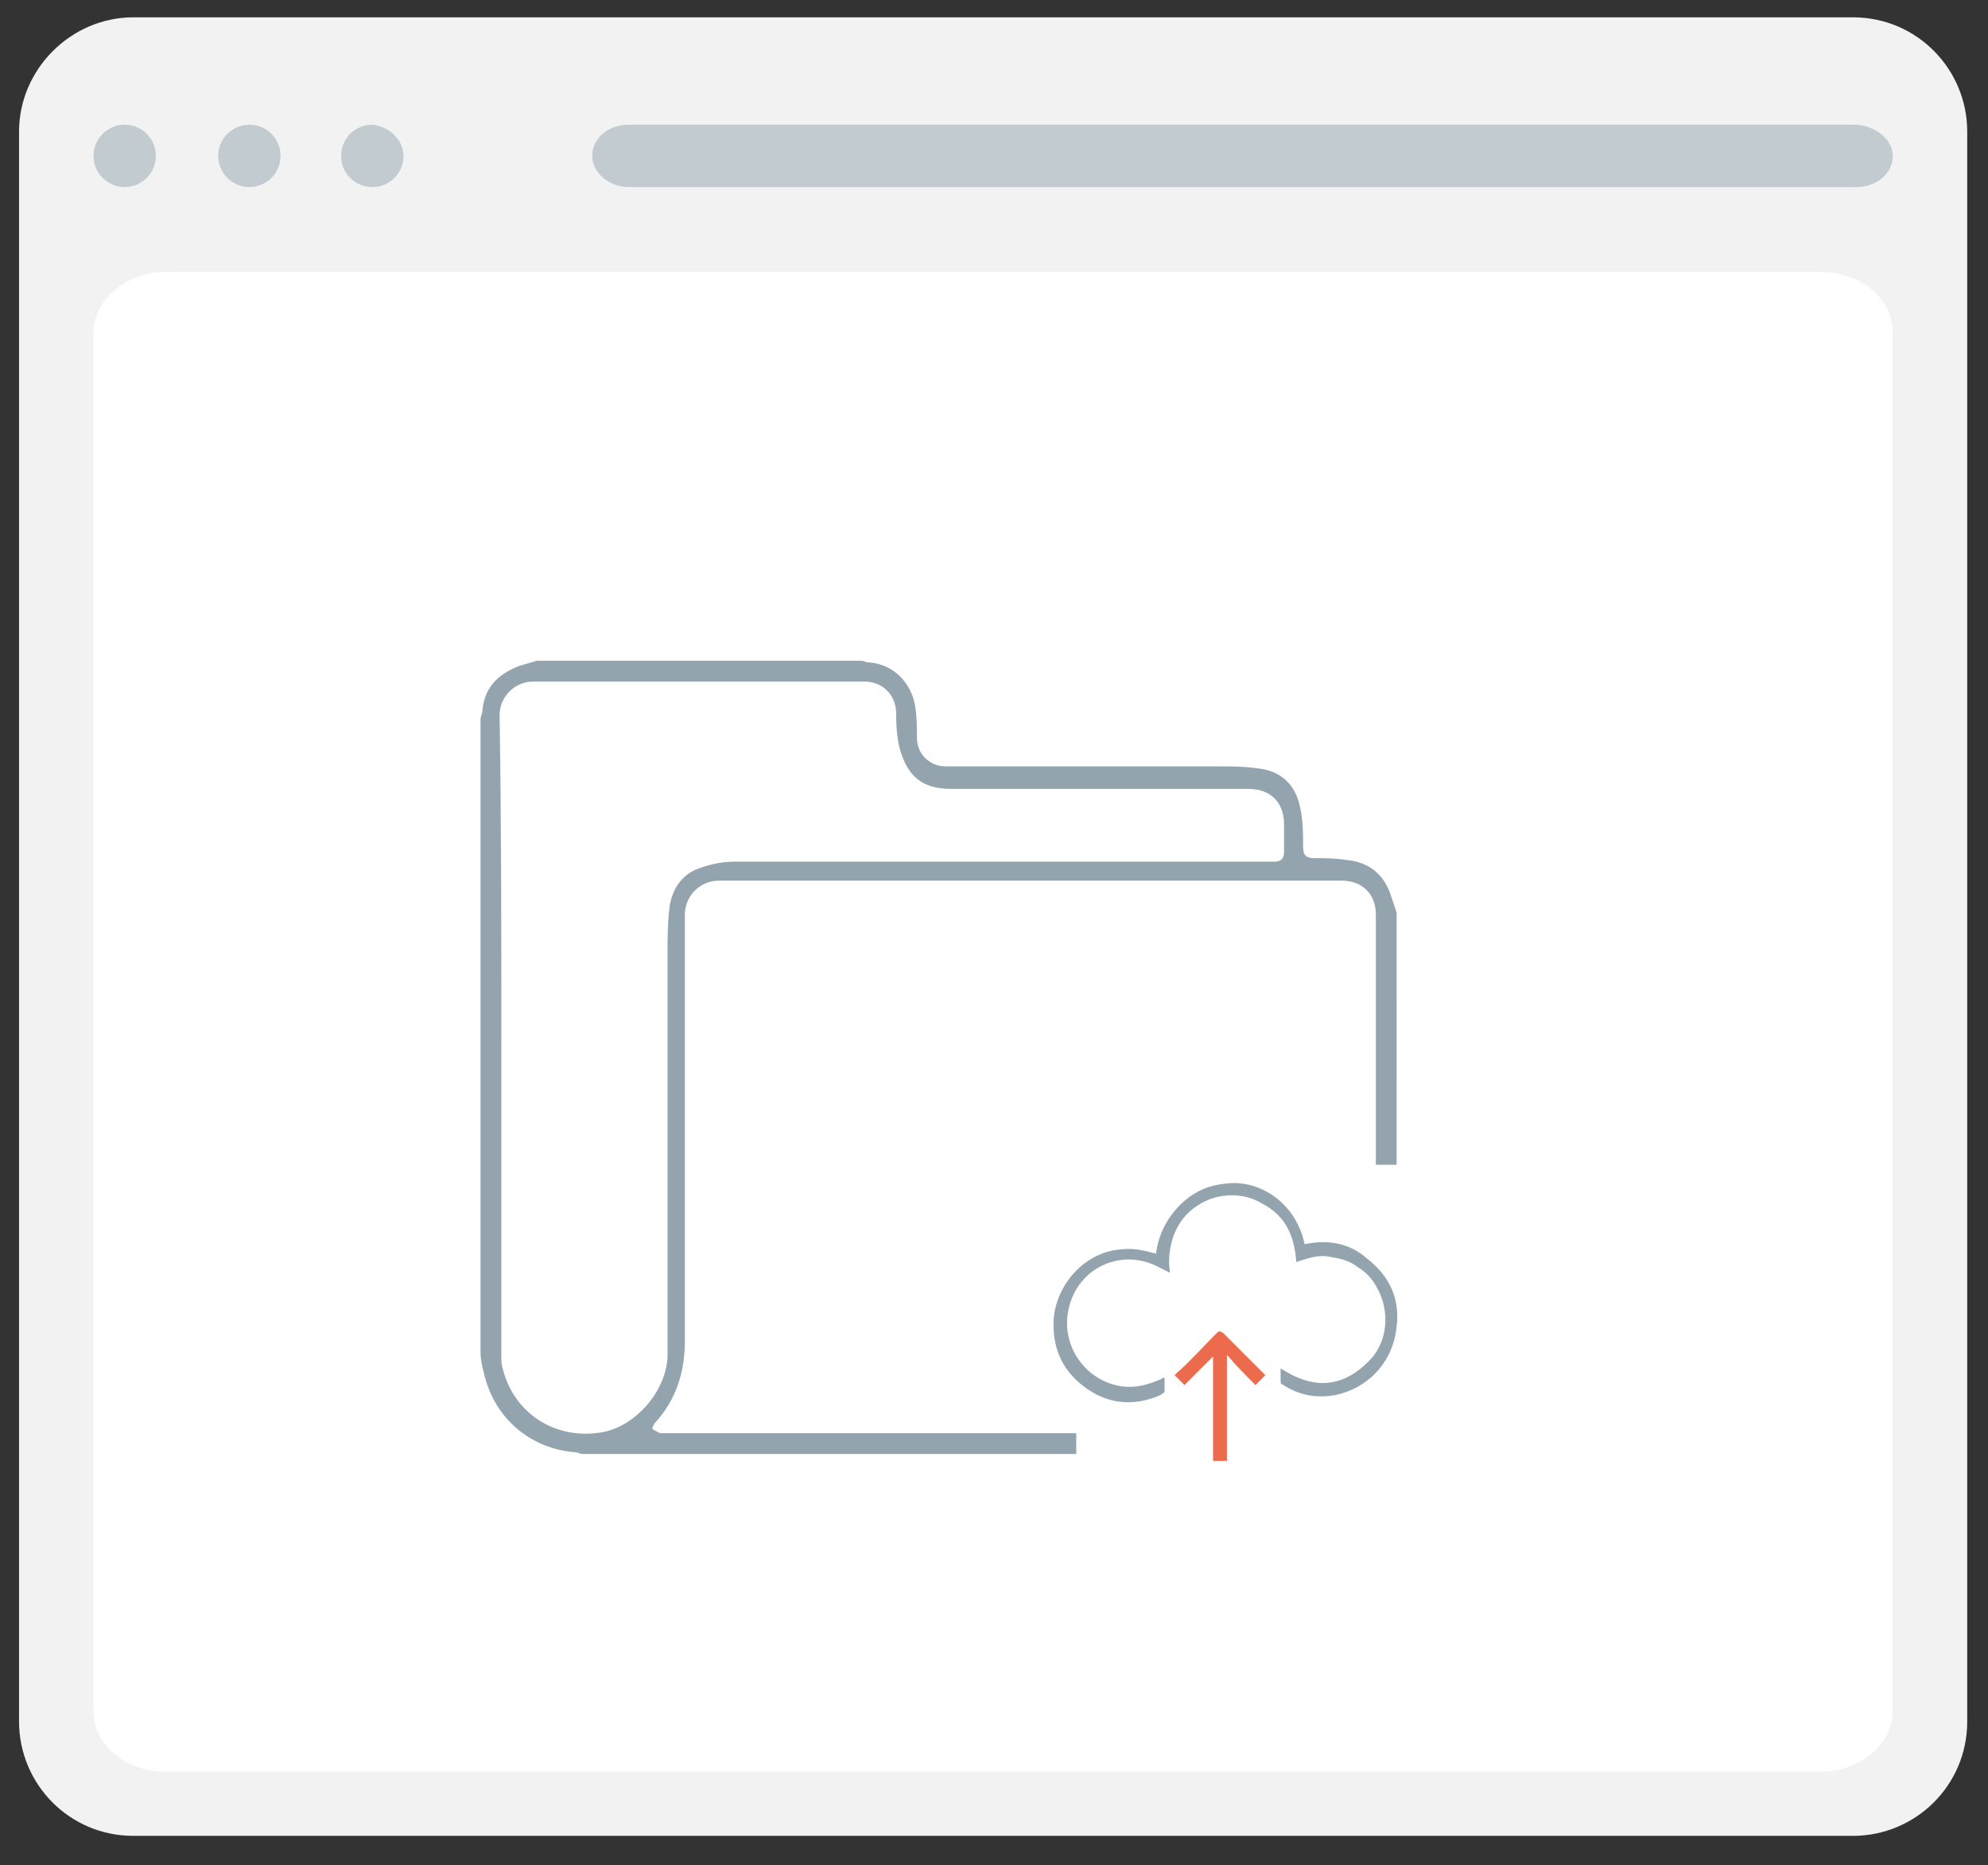 <?xml version="1.0" encoding="utf-8"?>
<!-- Generator: Adobe Illustrator 16.0.0, SVG Export Plug-In . SVG Version: 6.00 Build 0)  -->
<!DOCTYPE svg PUBLIC "-//W3C//DTD SVG 1.1//EN" "http://www.w3.org/Graphics/SVG/1.1/DTD/svg11.dtd">
<svg version="1.1" id="图层_1" xmlns="http://www.w3.org/2000/svg" xmlns:xlink="http://www.w3.org/1999/xlink" x="0px" y="0px"
	 width="114.8px" height="107.7px" viewBox="0 0 114.8 107.7" enable-background="new 0 0 114.8 107.7" xml:space="preserve">
<rect x="0" y="0" width="114.8" height="107.7" fill="#333333" stroke="none"/>
<path fill="#F2F2F2" d="M113.6,99.4c0,3.7-3,6.6-6.6,6.6H7.7c-3.7,0-6.6-3-6.6-6.6V7.6C1.1,4,4.1,1,7.7,1H107c3.7,0,6.6,3,6.6,6.6
	V99.4L113.6,99.4z"/>
<path fill="#FFFFFF" d="M109.3,98.8c0,1.9-1.9,3.5-4.2,3.5H9.6c-2.3,0-4.2-1.5-4.2-3.5V19.2c0-1.9,1.9-3.5,4.2-3.5h95.5
	c2.3,0,4.2,1.5,4.2,3.5V98.8L109.3,98.8z"/>
<circle opacity="0.5" fill="#93A4AF" enable-background="new    " cx="7.2" cy="9" r="1.8"/>
<circle opacity="0.5" fill="#93A4AF" enable-background="new    " cx="14.4" cy="9" r="1.8"/>
<path opacity="0.5" fill="#93A4AF" enable-background="new    " d="M23.3,9c0,1-0.8,1.8-1.8,1.8c-1,0-1.8-0.8-1.8-1.8
	c0-1,0.8-1.8,1.8-1.8C22.5,7.3,23.3,8.1,23.3,9z"/>
<path opacity="0.5" fill="#93A4AF" enable-background="new    " d="M109.3,9c0,1-0.9,1.8-2.1,1.8H36.3c-1.1,0-2.1-0.8-2.1-1.8l0,0
	c0-1,0.9-1.8,2.1-1.8h70.9C108.4,7.3,109.3,8.1,109.3,9L109.3,9z"/>
<path fill="#93A4AF" stroke="#93A4AF" stroke-width="0.1" stroke-miterlimit="10" d="M75.3,71.9c1.3-0.3,2.6-0.1,3.6,0.8
	c1.3,1,1.9,2.3,1.7,3.9c-0.2,2-1.6,3.5-3.5,3.9c-1.1,0.2-2.1,0-3-0.6c-0.1,0-0.1-0.1-0.1-0.2c0-0.2,0-0.4,0-0.6
	c1.9,1.2,3.6,1.1,5.2-0.6c1-1.1,1.1-2.8,0.4-4.1c-0.3-0.6-0.7-1-1.2-1.3c-0.5-0.4-1.1-0.5-1.7-0.6c-0.6-0.1-1.2,0.1-1.8,0.3
	c-0.1-1.4-0.6-2.6-1.9-3.3c-0.8-0.5-1.6-0.6-2.4-0.5c-0.7,0.1-1.3,0.4-1.8,0.8c-0.5,0.4-0.9,1-1.1,1.6c-0.2,0.6-0.3,1.3-0.2,2
	c-0.2-0.1-0.4-0.2-0.6-0.3c-2.1-1.1-4.6,0-5.2,2.3c-0.6,2.2,0.9,4.4,3.1,4.7c0.8,0.1,1.5-0.1,2.2-0.4c0.1,0,0.1-0.1,0.2-0.1
	c0,0.2,0,0.5,0,0.7c0,0.1-0.1,0.1-0.2,0.2c-1.6,0.7-3.1,0.5-4.4-0.5c-1.3-1-1.8-2.3-1.7-3.9c0.2-2,1.8-3.7,3.7-3.9
	c0.7-0.1,1.3,0,2,0.2c0.1,0,0.1,0,0.2,0.1c0.1-1.2,0.7-2.3,1.6-3.1c0.7-0.6,1.4-0.9,2.3-1C72.6,68.1,74.8,69.4,75.3,71.9z"/>
<path fill="#EC6B4C" stroke="#EC6B4C" stroke-width="0.1" stroke-miterlimit="10" d="M73,79.4c-0.2,0.2-0.3,0.3-0.5,0.5
	c-0.5-0.5-1.1-1.1-1.6-1.7c0,0,0,0-0.1,0c0,2,0,4,0,6.1c-0.2,0-0.5,0-0.7,0c0-2,0-4.1,0-6.1c-0.6,0.6-1.1,1.1-1.7,1.7
	c-0.2-0.2-0.3-0.3-0.5-0.5c0,0,0.1-0.1,0.1-0.1c0.8-0.7,1.5-1.5,2.3-2.3c0.1-0.1,0.1-0.1,0.3,0C71.4,77.8,72.2,78.6,73,79.4z"/>
<path fill="#93A4AF" stroke="#93A4AF" stroke-width="0.1" stroke-miterlimit="10" d="M80.6,67.2c-0.3,0-0.7,0-1.1,0
	c0-0.3,0-0.5,0-0.7c0-4.6,0-9.1,0-13.7c0-1.2-0.8-2-2-2c-12,0-24,0-36,0c-1.1,0-2,0.9-2,2c0,8.2,0,16.4,0,24.6
	c0,1.8-0.5,3.4-1.7,4.7c-0.1,0.1-0.2,0.4-0.2,0.4c0.1,0.1,0.3,0.2,0.5,0.3c0.1,0,0.3,0,0.5,0c7.6,0,15.2,0,22.7,0c0.2,0,0.5,0,0.8,0
	c0,0.4,0,0.7,0,1.1c-9.5,0-19,0-28.5,0c-0.1,0-0.2-0.1-0.4-0.1c-2.5-0.2-4.6-1.9-5.2-4.5c-0.1-0.4-0.2-0.8-0.2-1.2
	c0-12.2,0-24.4,0-36.6c0-0.1,0.1-0.3,0.1-0.4c0.1-1.3,0.8-2.1,2.1-2.6c0.3-0.1,0.7-0.2,1-0.3c6.2,0,12.4,0,18.7,0
	c0.2,0,0.3,0.1,0.5,0.1c1.4,0.1,2.4,1.2,2.6,2.5c0.1,0.6,0.1,1.2,0.1,1.8c0,1,0.8,1.7,1.7,1.7c5.3,0,10.5,0,15.8,0
	c0.7,0,1.4,0,2.1,0.1c1.3,0.1,2.2,0.8,2.5,2.1c0.2,0.8,0.2,1.6,0.2,2.4c0,0.5,0.2,0.7,0.7,0.7c0.6,0,1.2,0,1.8,0.1
	c1.3,0.1,2.2,0.8,2.6,2.1c0.1,0.3,0.2,0.6,0.3,0.9C80.6,57.6,80.6,62.4,80.6,67.2z M28.9,59.8c0,6.2,0,12.3,0,18.5
	c0,0.3,0,0.5,0.1,0.8c0.7,2.7,3.3,4.2,6,3.6c2-0.5,3.6-2.6,3.6-4.5c0-7.7,0-15.5,0-23.2c0-0.8,0-1.7,0.1-2.5c0.1-1,0.6-1.8,1.4-2.2
	c0.7-0.3,1.5-0.5,2.3-0.5c10.2,0,20.4,0,30.7,0c0.2,0,0.4,0,0.5,0c0.4,0,0.6-0.2,0.6-0.6c0-0.5,0-1.1,0-1.6c0-1.3-0.8-2.1-2.1-2.1
	c-5.7,0-11.4,0-17.1,0c-1,0-2-0.2-2.6-1.3c-0.5-0.9-0.6-1.9-0.6-3c0-1.1-0.8-1.9-1.9-1.9c-6.4,0-12.7,0-19.1,0c-1.1,0-2,0.9-2,2
	C28.9,47.5,28.9,53.6,28.9,59.8z"/>
</svg>
